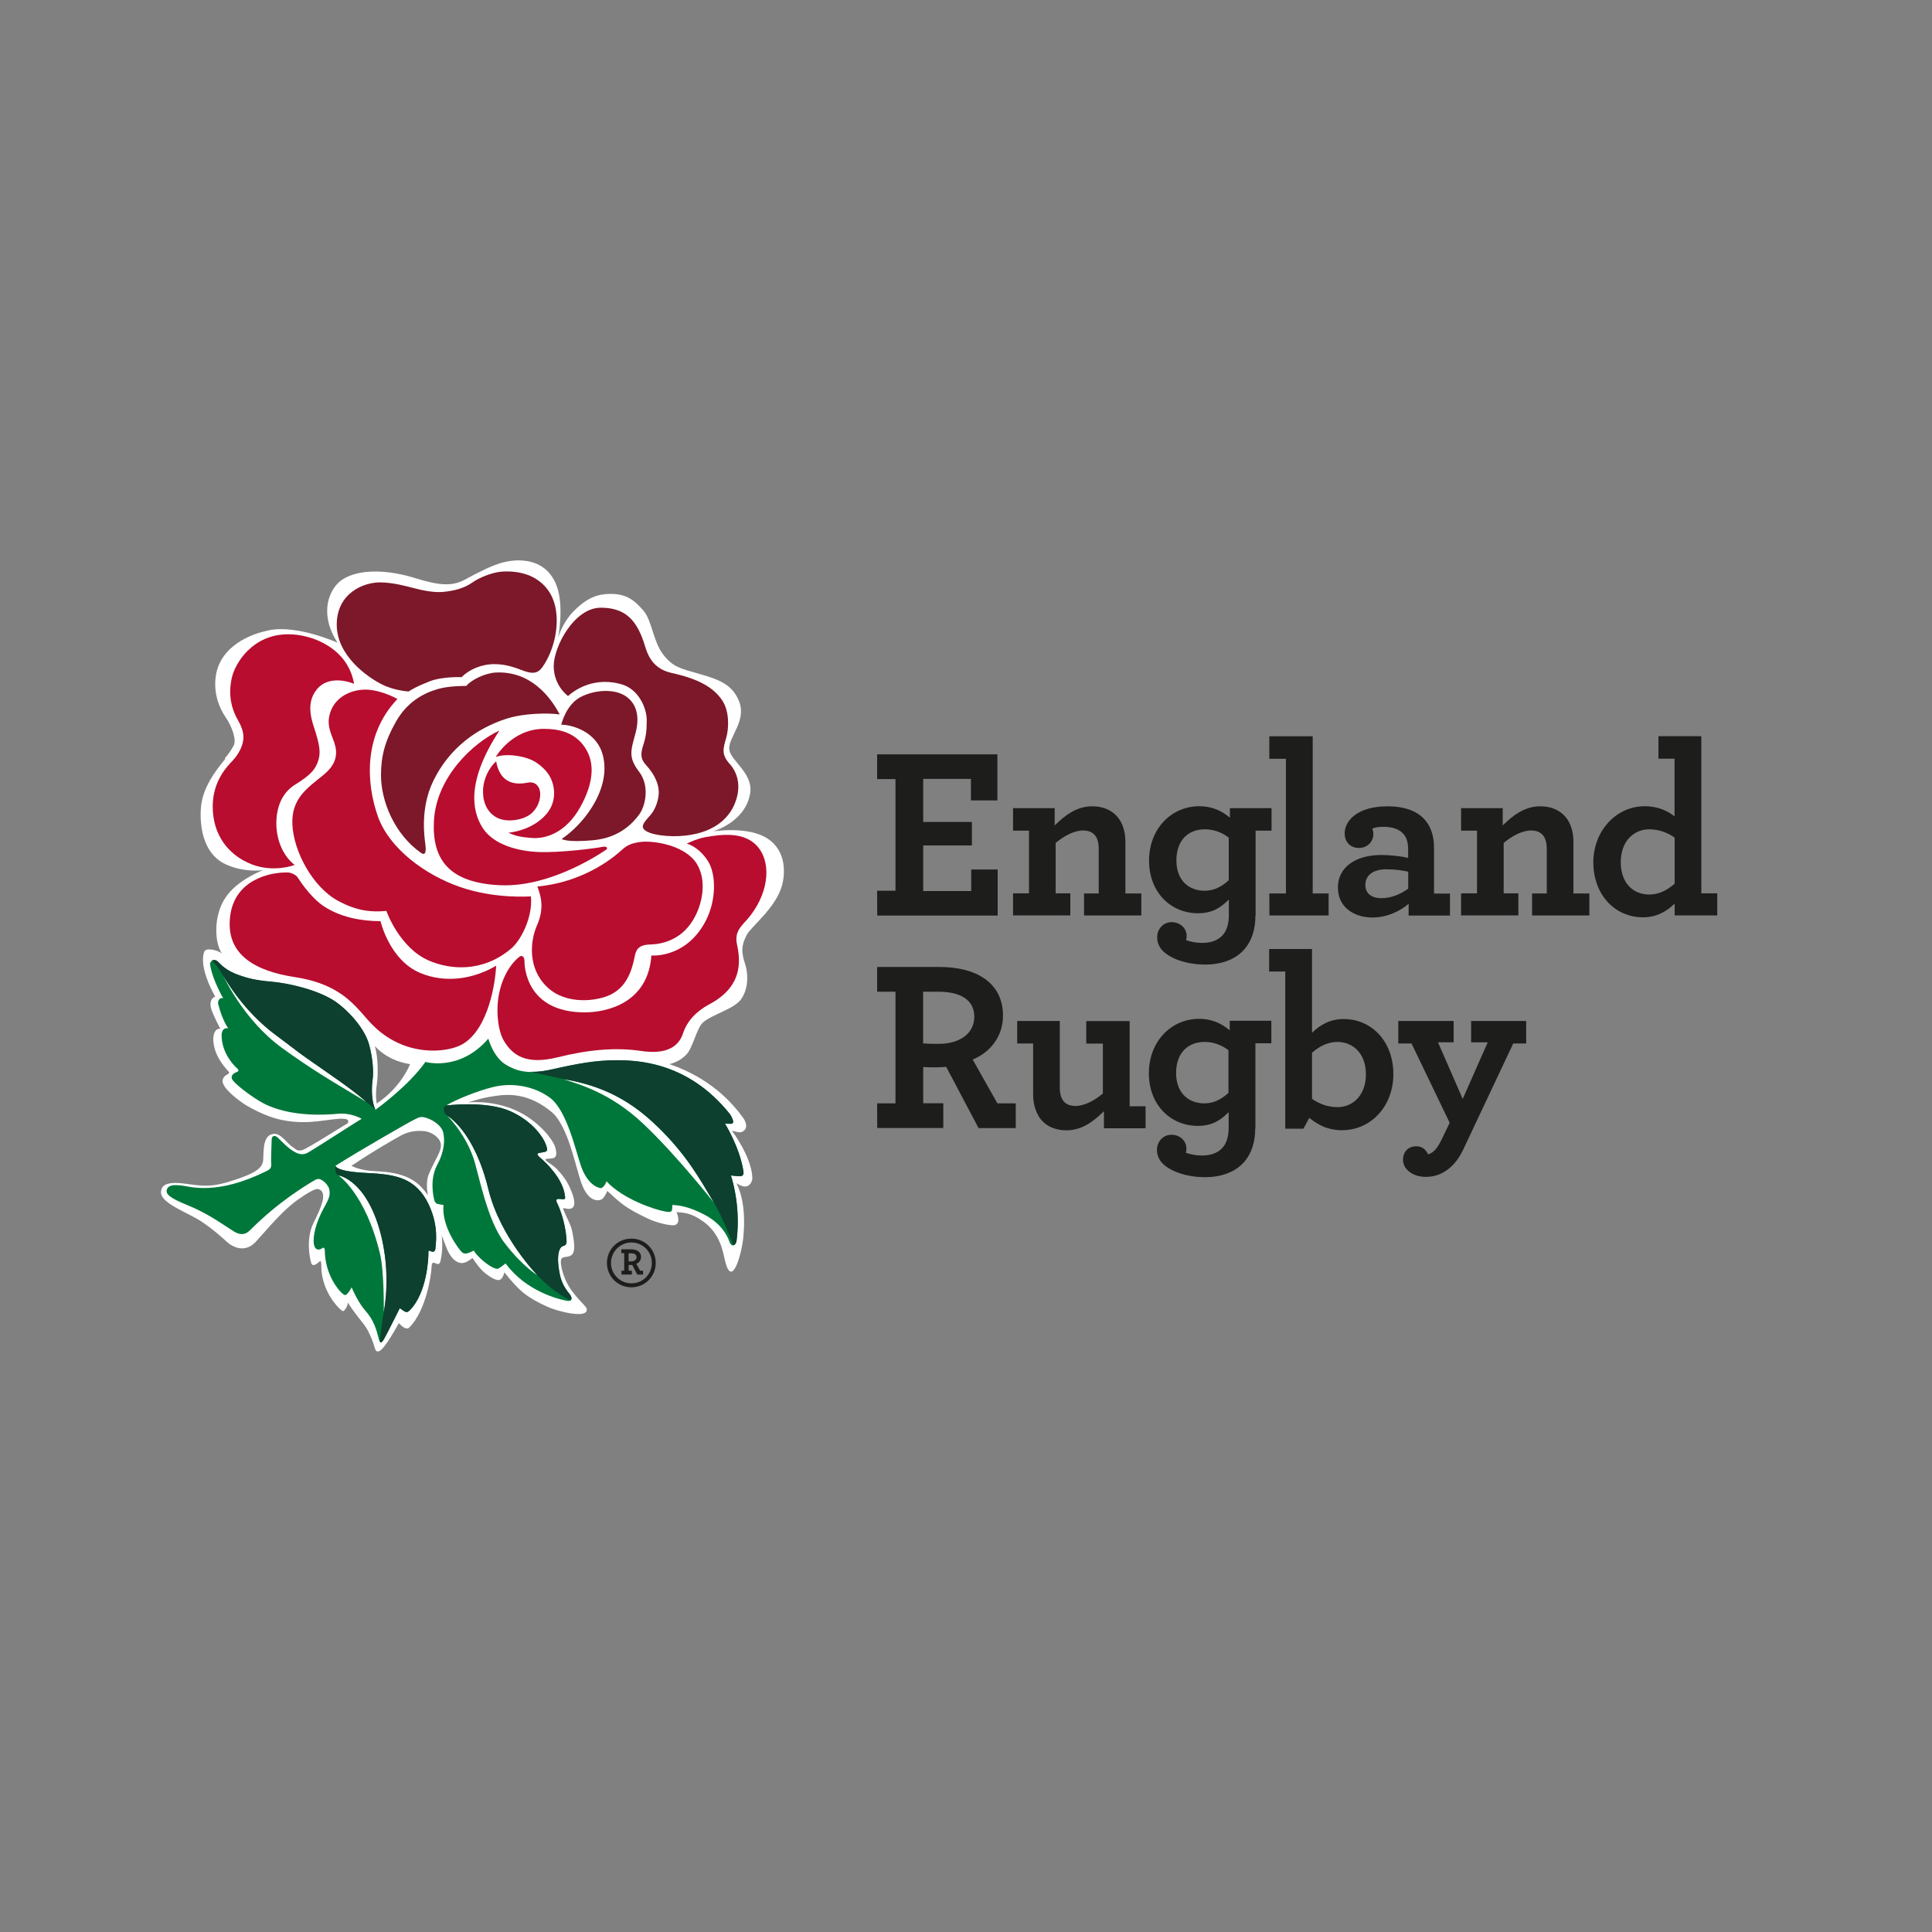 <?xml version="1.0" encoding="utf-8"?>
<!-- Generator: Adobe Illustrator 28.3.0, SVG Export Plug-In . SVG Version: 6.00 Build 0)  -->
<svg version="1.1" id="a" xmlns="http://www.w3.org/2000/svg" xmlns:xlink="http://www.w3.org/1999/xlink" x="0px" y="0px"
	 viewBox="0 0 200 200" style="enable-background:new 0 0 200 200;" xml:space="preserve">
<rect x="0" y="0" width="200" height="200" fill="#808080" stroke="none"/>
<style type="text/css">
	.st0{fill:#1D1D1B;}
	.st1{fill:#FFFFFF;}
	.st2{fill:#00773A;}
	.st3{fill:#7C1829;}
	.st4{fill:#B80D2F;}
	.st5{fill:#0D402E;}
	.st6{fill:none;}
</style>
<g>
	<path class="st0" d="M90.8,92.21h1.9V80.65h-1.9v-2.56h12.45v4.77h-2.74v-2.23h-4.94v4.46h5.04v2.43h-5.04v4.72h4.97v-2.23h2.74
		v4.77H90.81L90.8,92.21L90.8,92.21z"/>
	<path class="st0" d="M109.18,85.45c1.06-1.04,2.26-1.98,3.88-1.98c1.32,0,2.28,0.53,2.86,1.42c0.38,0.61,0.58,1.37,0.58,2.28v5.32
		h1.65v2.28h-5.93v-2.28h1.52v-4.64c0-0.46-0.08-0.86-0.23-1.14c-0.25-0.48-0.71-0.74-1.37-0.74c-0.96,0-1.98,0.56-2.86,1.29v5.22
		h1.52v2.28h-5.93v-2.28h1.65v-6.49h-1.65v-2.33h4.31v1.77L109.18,85.45z"/>
	<path class="st0" d="M129.96,94.8c0,1.37-0.36,2.51-1.04,3.35c-0.91,1.12-2.36,1.7-4.16,1.7c-1.93,0-3.57-0.61-4.36-1.39
		c-0.43-0.43-0.61-0.91-0.61-1.45c0-0.79,0.58-1.55,1.5-1.55c0.86,0,1.55,0.61,1.55,1.44c0,0.13-0.03,0.33-0.05,0.43
		c0.46,0.15,0.99,0.28,1.65,0.28c0.99,0,1.77-0.3,2.26-0.96c0.33-0.46,0.51-1.09,0.51-1.93v-1.6c-0.84,0.84-1.72,1.42-3.19,1.42
		c-2.81,0-5.07-2.15-5.07-5.45s2.31-5.63,5.2-5.63c1.42,0,2.43,0.56,3.17,1.19v-0.99h4.31v2.33h-1.65v8.8L129.96,94.8z
		 M121.78,89.07c0,2.03,1.24,3.14,2.94,3.14c0.94,0,1.77-0.43,2.48-1.09v-4.41c-0.66-0.51-1.5-0.86-2.48-0.86
		C123.02,85.85,121.78,86.97,121.78,89.07z"/>
	<path class="st0" d="M131.4,92.49h1.72V78.55h-1.72v-2.33h4.49v16.27h1.65v2.28h-6.13L131.4,92.49L131.4,92.49z"/>
	<path class="st0" d="M138.5,91.86c0-2.08,1.83-3.35,4.46-3.35c1.14,0,2.2,0.15,2.81,0.3v-0.89c0-0.66-0.15-1.17-0.43-1.52
		c-0.46-0.58-1.19-0.81-2.18-0.81c-0.48,0-0.84,0.08-1.09,0.18c0.05,0.15,0.1,0.41,0.1,0.56c0,0.84-0.66,1.45-1.5,1.45
		s-1.47-0.58-1.47-1.5c0-1.37,1.39-2.81,4.41-2.81c1.9,0,3.19,0.53,3.98,1.5c0.58,0.71,0.86,1.67,0.86,2.79v4.74h1.65v2.28h-4.28
		v-1.22c-0.89,0.76-2.23,1.42-3.73,1.42C140.19,94.98,138.49,93.94,138.5,91.86L138.5,91.86z M145.78,91.99v-1.75
		c-0.63-0.15-1.42-0.25-2.28-0.25c-1.34,0-2.16,0.61-2.16,1.62c0,0.89,0.66,1.37,1.65,1.37S144.94,92.6,145.78,91.99L145.78,91.99z"
		/>
	<path class="st0" d="M155.56,85.45c1.06-1.04,2.26-1.98,3.88-1.98c1.32,0,2.28,0.53,2.86,1.42c0.38,0.61,0.58,1.37,0.58,2.28v5.32
		h1.65v2.28h-5.93v-2.28h1.52v-4.64c0-0.46-0.08-0.86-0.23-1.14c-0.25-0.48-0.71-0.74-1.37-0.74c-0.96,0-1.98,0.56-2.86,1.29v5.22
		h1.52v2.28h-5.93v-2.28h1.65v-6.49h-1.65v-2.33h4.31v1.77L155.56,85.45z"/>
	<path class="st0" d="M164.94,89.27c0-3.22,2.33-5.81,5.32-5.81c1.42,0,2.46,0.53,3.09,1.06v-5.98h-1.67v-2.33h4.44v16.27h1.65v2.28
		h-4.41v-1.22c-0.81,0.79-1.85,1.42-3.27,1.42c-2.94,0-5.15-2.36-5.15-5.7V89.27z M173.36,91.48v-4.77
		c-0.73-0.51-1.6-0.86-2.64-0.86c-1.55,0-2.94,1.19-2.94,3.4s1.32,3.35,2.94,3.35C171.76,92.6,172.6,92.14,173.36,91.48z"/>
	<path class="st0" d="M90.8,114.22h1.9v-11.56h-1.9v-2.56h6.46c3.83,0,6.57,1.65,6.57,5.04c0,2.15-1.32,3.8-3.14,4.54l2.56,4.54h1.9
		v2.56h-3.85l-3.35-6.34c-0.35,0.03-0.68,0.05-1.01,0.05c-0.53,0-1.01,0-1.37-0.03v3.75h2.08v2.56h-6.84L90.8,114.22L90.8,114.22z
		 M100.86,105.25c0-1.75-1.44-2.59-3.75-2.59h-1.55v5.35c0.3,0.03,0.71,0.05,1.62,0.05C99.33,108.06,100.86,107,100.86,105.25z"/>
	<path class="st0" d="M107.51,115.52c-0.35-0.58-0.56-1.34-0.56-2.23v-5.27h-1.65v-2.33h4.41v6.92c0,0.48,0.08,0.84,0.23,1.14
		c0.25,0.48,0.71,0.74,1.37,0.74c0.96,0,1.98-0.56,2.86-1.29v-5.17h-1.72v-2.33h4.49v8.82h1.65v2.28h-4.31v-1.77
		c-1.06,1.04-2.26,1.98-3.88,1.98c-1.34,0-2.33-0.56-2.89-1.47L107.51,115.52z"/>
	<path class="st0" d="M129.94,116.81c0,1.37-0.36,2.51-1.04,3.35c-0.91,1.12-2.36,1.7-4.16,1.7c-1.93,0-3.57-0.61-4.36-1.39
		c-0.43-0.43-0.61-0.91-0.61-1.45c0-0.79,0.58-1.55,1.5-1.55c0.86,0,1.55,0.61,1.55,1.44c0,0.13-0.03,0.33-0.05,0.43
		c0.46,0.15,0.99,0.28,1.65,0.28c0.99,0,1.77-0.3,2.26-0.96c0.33-0.46,0.51-1.09,0.51-1.93v-1.6c-0.84,0.84-1.72,1.42-3.19,1.42
		c-2.81,0-5.07-2.16-5.07-5.45s2.31-5.63,5.2-5.63c1.42,0,2.43,0.56,3.17,1.19v-0.99h4.31V108h-1.65v8.8L129.94,116.81z
		 M121.75,111.08c0,2.03,1.24,3.14,2.94,3.14c0.94,0,1.77-0.43,2.48-1.09v-4.41c-0.66-0.51-1.5-0.86-2.48-0.86
		C122.99,107.86,121.75,108.98,121.75,111.08z"/>
	<path class="st0" d="M135.54,115.72l-0.61,1.12h-1.88v-16.27h-1.67v-2.33h4.44v8.67c0.81-0.79,1.85-1.42,3.27-1.42
		c2.94,0,5.15,2.36,5.15,5.7s-2.33,5.81-5.32,5.81c-1.42,0-2.43-0.51-3.37-1.27L135.54,115.72z M141.4,111.21
		c0-2.13-1.32-3.35-2.94-3.35c-1.04,0-1.88,0.46-2.64,1.12v4.77c0.73,0.51,1.6,0.86,2.64,0.86
		C140.01,114.61,141.4,113.42,141.4,111.21z"/>
	<path class="st0" d="M147.62,121.83c-1.47,0-2.38-0.86-2.38-1.75c0-0.94,0.63-1.42,1.37-1.42c0.66,0,1.04,0.41,1.22,0.84
		c0.28-0.08,0.58-0.25,0.89-0.66c0.18-0.23,0.33-0.51,0.51-0.86l0.84-1.75l-3.95-8.21h-1.37v-2.33h5.73v2.21h-1.62l2.56,5.86
		l2.59-5.86h-1.72v-2.21h5.7v2.33h-1.34l-5.2,11.03c-0.25,0.51-0.53,0.96-0.86,1.34c-0.81,0.94-1.83,1.44-2.94,1.44L147.62,121.83z"
		/>
</g>
<g>
	<path class="st1" d="M23.32,78.56c-1.34,1.62-2.19,2.99-2.46,4.57c-0.22,1.34-0.25,5.04,2.46,6.32c1.93,0.92,3.9,0.63,3.9,0.63
		s-2.65,0.97-3.9,2.87c-1.28,1.94-1.08,4.73-0.35,5.75c0.05,0.07-0.06-0.08,0,0c-0.41-0.33-1.64-0.65-1.82-0.19
		c-0.64,1.67,1.13,4.66,1.13,4.66c-0.44,0.14-0.59,0.68-0.43,1.21c0.18,0.66,0.96,2.12,0.96,2.12c-0.61-0.06-0.76,0.7-0.73,1.19
		c0.1,1.42,0.81,2.37,1.58,3.24c0.26,0.3-0.41,0.21-0.6,0.82c-0.29,0.9,2.27,2.6,2.52,2.73c1.36,0.77,2.51,1.24,3.65,1.47
		c2.85,0.57,4.85-0.19,6.31-0.14c0.81,0.03,0.42,0.5,0.42,0.5c-0.23,0.09-4.09,2.58-4.65,2.74c-0.57,0.17-0.7-0.11-0.95-0.27
		c-0.5-0.32-0.63-0.58-0.99-0.9c-0.42-0.37-0.79-0.66-1.36-0.42c-0.94,0.41-0.66,2.37-0.8,2.85c-0.21,0.79-1.17,1.25-2.9,1.83
		c-2.35,0.8-3.32,0.65-5,0.41c-1.72-0.24-2.66-0.04-2.64,0.91c0.03,1.12,2.77,2.08,4.07,2.92c1.39,0.89,2.76,2.19,2.76,2.19
		s1.6,1.54,3.03-0.08c2.4-2.72,3.18-3.47,4.22-4.24c-0.34,0.26,1.64-1.25,2.16-1.16c0.82,0.15,0.47,1.29,0.47,1.29
		c-0.18,0.67-0.39,1.11-0.94,2.25c-0.77,1.6-0.4,3.51-0.23,4.09c0.17,0.57,0.74-0.04,0.92-0.17c0.17-0.12,0.13,0.8,0.15,1.01
		c0.23,2.28,1.62,3.69,1.97,4c0.36,0.31,0.35,0.12,0.55-0.12c0.14-0.17,0.23-0.6,0.23-0.6c0.13,0.31,0.84,1.26,1.64,2.26
		c0.41,0.53,0.79,1.36,1.01,2.05c0.17,0.52,0.18,0.84,0.55,0.73c0.61-0.19,2.05-2.91,2.05-2.91c0.38,0.38,0.8,0.75,1.1,0.44
		c1.83-1.83,2.29-5.78,2.29-6.18s0.09-0.61,0.35-0.48c0.26,0.14,0.48,0.17,0.56-0.13c0.12-0.49,0.29-1.44,0.15-2.71l0.54,1.38
		c0.33,0.82,1,1.65,1.81,1.42c0.41-0.12,0.83-0.49,0.83-0.49c0.46,0.71,0.86,1.21,1.34,1.6c0.46,0.37,1.12,0.77,1.45,0.68
		c0.38-0.11,0.51-0.79,0.51-0.79c1.56,1.96,2.32,2.58,4.44,3.56c0.99,0.46,4.32,1.34,4.08,0.2c-0.06-0.32-1.44-1.34-2.15-2.89
		c-0.32-0.71-0.67-1.91-0.46-2.27c0.18-0.31,0.76-0.07,1.12-0.46c0.25-0.28,0.31-0.93-0.05-2.57c-0.16-0.74-1.15-2.32-0.8-2.22
		c0.84,0.25,1.38-0.02,0.86-1.48c-0.44-1.24-0.99-1.9-1.61-2.57c-0.52-0.55-1.58-0.97-1.01-1.05c0.56-0.08,1.2,0.13,0.86-1.16
		c-0.2-0.77-1.73-2.8-4.11-3.86c-2.55-1.13-4.97-0.81-4.97-0.81c1.44-0.43,1.68-0.5,2.87-0.68c1.46-0.22,3.49-0.26,5.81,1.65
		c1.73,1.43,2.5,5.75,3.11,7.41c0.8,2.2,1.99,1.69,1.99,1.69c0.39-0.13,0.67-0.92,0.67-0.92c1.4,1.27,1.8,1.73,4.3,2.91
		c0.88,0.41,2.32,0.74,2.7,0.63c0.7-0.22,0.17-1.34,0.17-1.34c0.65,0.06,1.41,0,2.76,0.96c1.73,1.23,2.04,3.07,2.23,3.94
		c0.73,3.23,1.75-0.57,1.92-2.23c0.41-3.9-0.72-5.67-0.72-5.67s0.55,0.37,0.93,0.35c0.44-0.02,0.76-0.47,0.73-0.97
		c-0.12-2.19-2.12-4.82-2.12-4.82c0.49,0.15,0.84,0.21,1,0.15c0.82-0.32,0.4-1.16,0.15-1.5c-2.26-3.11-5.14-4.69-7.61-5.53
		c0.82-0.21,1.34-0.58,1.72-0.96c0.73-0.72,1.08-2.8,1.79-3.39c1-0.83,3.22-1.37,3.93-2.4c0.68-0.99,0.79-2.44,0.35-3.75
		c-0.43-1.31-0.24-1.98,0.2-2.86c0.43-0.87,3.09-2.84,3.69-5.24c0.25-0.99,0.51-3.38-1.48-4.72c-2.04-1.38-5.71-0.77-5.71-0.77
		s3.33-0.91,3.86-3.9c0.37-2.1-2-3.4-2.15-4.55c-0.18-1.27,1.86-2.95,0.99-5.07c-0.69-1.68-2.03-2.2-4.07-2.78
		c-2.03-0.58-2.76-0.71-3.77-2.02c-1.02-1.3-1.16-3.49-2.02-4.51c-0.95-1.1-1.75-1.78-3.5-1.76c-1.24,0.02-2.34,0.36-3.76,1.81
		c-1.19,1.21-1.59,2.72-1.59,2.72s0.64-3.26-0.16-5.38c-0.48-1.28-1.58-2.61-3.93-2.62c-1.79,0-3.26,0.81-4.53,1.44
		c-1.56,0.79-2.23,1.64-6.03,0.44c-4.06-1.28-7.07-0.74-8.25,0.59c-0.94,1.07-1.17,2.46-0.91,3.77c0.21,1.14,0.97,2.28,0.97,2.28
		s-4.16-1.87-7.06-1.29s-5.16,2.23-5.53,4.67c-0.29,1.88,0.36,3.39,1.02,4.36c0.66,0.96,1.12,2.31,0.83,2.89
		c-0.23,0.44-0.53,0.89-0.92,1.33l0,0L23.32,78.56z M42.45,110.17c-1.17,2.7-3.46,4.06-3.46,4.06c-0.1-0.79-0.09-1.26,0.03-2.08
		c0.12-0.8,0.14-2.72-0.22-3.86C39.9,109.47,41.24,109.96,42.45,110.17C42.45,110.17,42.45,110.17,42.45,110.17z M38.86,121.24
		c-1.69-0.07-2.47-0.56-2.47-0.56c2.53-1.7,4.21-2.61,4.93-3.03c0.71-0.41,1.56-0.68,2.66-0.55c0.64,0.08,1.49,0.58,1.64,1.25
		c0.17,0.75-0.57,1.63-1.23,3.2c-0.27,0.66-0.22,1.48-0.09,2.19C43.22,122.14,41.85,121.36,38.86,121.24L38.86,121.24z"/>
	<path class="st2" d="M45.88,117.23c0.17,0.73,0.17,1.88-0.62,3.36c-0.75,1.42-0.46,3.05-0.29,3.69c0.05,0.18,0.2,0.31,0.26,0.33
		c0.39,0.1,0.68,0.13,0.68,0.13c-0.22,2.26,1.61,4.59,1.87,4.85c0.25,0.26,0.52,0.2,0.83,0.07c0.3-0.13,0.43-0.2,0.43-0.2
		c0.44,0.74,1.61,1.61,2.04,1.78c0.43,0.18,0.48,0.11,0.74-0.06c0.26-0.18,0.52-0.39,0.52-0.39c2.09,2.87,5.49,3.72,6.35,3.87
		c0.48,0.09,0.61-0.26,0.31-0.65c-0.31-0.39-0.85-1.02-1.06-2.15c-0.41-2.04,0-2.78,0.34-2.87c0.36-0.09,0.4-0.26,0.36-0.78
		c-0.15-1.78-0.74-3.22-0.96-3.65c-0.22-0.44,0-0.48,0.35-0.44c0.51,0.07,0.52,0.02,0.43-0.48c-0.28-1.7-1.91-3.26-2.48-3.74
		c-0.57-0.48-0.39-0.53,0.18-0.61c0.55-0.08,0.56-0.18,0.36-0.77c-0.25-0.75-1.34-2.44-3.7-3.49c-2.51-1.12-6.63-0.59-6.63-0.59
		c0.93-0.58,3.19-1.5,4.81-1.9c2.14-0.54,4.39-0.04,5.92,1.09c1.79,1.33,2.66,5.5,3.25,7.15c0.79,2.17,2.05,2.22,2.05,2.22
		c0.39-0.13,0.56-0.71,0.56-0.71c1.74,1.85,4.93,2.92,6.1,3.13c0.43,0.07,0.7,0.09,0.7-0.29c0-0.35,0.05-0.4,0.05-0.4
		c0.64,0.06,1.57,0.12,3.25,0.99c1.69,0.87,2.38,2.09,2.62,2.79c0.23,0.69,0.69,0.4,0.75-0.06c0.47-3.75-0.59-6.76-0.59-6.76
		s0.59,0.08,0.94,0.08s0.41-0.22,0.35-0.57c-0.41-2.51-1.91-4.88-1.91-4.88c0.49,0.02,0.74,0.07,0.83-0.07
		c0.12-0.19-0.2-0.77-0.33-0.93c-4.36-5.45-9.67-5.55-11.77-5.55s-4,0.35-6.56,0.93c-2.55,0.58-3.77,0.15-4.82-0.47
		c-1.32-0.77-1.84-2.71-1.84-2.71c-2.96,3.44-6.51,2.41-6.51,2.41c-1.8,2.55-5.17,4.95-5.17,4.95c-0.44-0.84-0.41-2.32-0.29-3.13
		s-0.01-2.28-0.35-3.54c-0.5-1.91-2.42-3.77-3.52-4.52c-1.74-1.17-4.75-1.9-6.64-2.05c-1.57-0.13-2.43-0.35-3.37-0.69
		c-1.24-0.43-1.79-1.04-2.14-1.38c-0.34-0.35-0.87-0.11-0.81,0.29c0.25,1.61,1.36,3.48,1.36,3.48c-0.34-0.13-0.61,0.26-0.52,0.6
		c0.41,1.67,1.04,2.52,1.04,2.52c-0.61-0.13-0.69,0.48-0.69,0.7c0,1.83,1.26,3.14,1.57,3.4c0.3,0.26,0.17,0.35-0.04,0.43
		c-0.64,0.26-0.53,0.66-0.35,0.87c0.5,0.63,2.44,2.05,3.48,2.52c2.68,1.22,5.92,1.05,7.36,0.92c1.44-0.13,2.48,0.52,2.48,0.52
		c-0.21,0.09-5.1,3.26-5.62,3.53c-0.52,0.26-0.96,0.08-1.22-0.05c-0.76-0.38-1.47-1.18-1.83-1.52c-0.35-0.35-0.65-0.17-0.65,0.21
		s-0.09,2.09-0.04,2.52c0.04,0.44-0.26,0.61-0.44,0.69c-5.18,2.6-8.01,1.62-8.79,1.53c-0.79-0.09-1.4-0.09-1.57,0.39
		c-0.17,0.48,0.28,0.89,2.09,1.62c2.15,0.87,3.57,1.94,4.83,2.73c0.98,0.61,1.48,0.09,1.83-0.26c2.83-2.83,5.78-4.6,6.64-5.09
		c0.16-0.09,0.4-0.08,0.47-0.05c0.66,0.29,0.91,0.92,0.91,0.92c0.28,0.91-0.24,1.45-0.79,2.57c-0.76,1.58-0.9,2.83-0.73,3.4
		c0.18,0.56,0.62,0.4,0.8,0.27c0.17-0.13,0.28-0.05,0.29,0.17c0.02,2.53,1.4,4.12,1.74,4.43c0.35,0.3,0.39,0.3,0.61,0.08
		s0.43-0.65,0.43-0.65c0.13,0.31,0.69,1.61,1.47,2.48c0.79,0.87,1.11,1.93,1.31,2.74c0.14,0.58,0.26,0.65,0.57,0.13
		c0.3-0.52,1.63-3.19,1.63-3.19c0.61,0.43,0.72,0.53,1.02,0.23c1.81-1.81,1.94-5.43,1.94-5.82s0-0.43,0.26-0.3
		c0.26,0.13,0.46,0,0.47-0.3c0.04-0.57,0.35-2.31-0.69-4.53c-1.32-2.8-3.49-3.13-6.36-3.27c-3.35-0.15-3.29-0.75-3.29-0.75
		c2.48-1.57,7.7-4.57,8.18-4.79c0.48-0.21,0.62-0.41,1.44-0.09C44.94,116.03,45.72,116.56,45.88,117.23L45.88,117.23L45.88,117.23z"
		/>
	<path class="st1" d="M58.32,111.71c4.23,0.7,7.13,2.37,9.77,4.95c2.96,2.87,4.35,5.38,5.79,7.81c0,0-3.85-4.89-7.25-8.1
		c-3.45-3.28-6.75-4.14-8.32-4.66l0,0L58.32,111.71z"/>
	<path class="st1" d="M35.02,121.66c0,0,3.11,0.52,4.47,6.38c1.04,4.49,0.24,7.75,0.24,7.75s0.06-4.13-0.4-6.03
		C37.84,123.55,35.02,121.66,35.02,121.66C35.02,121.66,35.02,121.66,35.02,121.66z"/>
	<path class="st1" d="M23.08,100.94c0,0,2.08,3.76,5.58,6.29c3.42,2.49,0.87,0.79,5.53,4.01c2.92,2.01,3.73,2.83,3.73,2.83
		l-2.82-1.7c0,0-2.96-1.73-5.95-3.92c-4.01-2.93-6.06-7.5-6.06-7.5l0,0L23.08,100.94z"/>
	<path class="st1" d="M46.29,115.49c0,0,2.76,1.5,4.26,7.59c1.26,5.11,5.09,8.93,5.09,8.93s-1.47-0.83-3.37-3.29
		c-1.9-2.45-2.72-7.29-3.28-8.9C48.07,117.21,46.29,115.49,46.29,115.49L46.29,115.49L46.29,115.49z"/>
	<path class="st3" d="M54.67,59.52c2.04,0.82,3.01,2.56,2.96,4.88c-0.05,2.52-1.26,4.49-1.7,4.92c-0.44,0.43-0.96,0.39-1.7,0.13
		s-1.7-0.7-3.05-0.7s-2.62,0.56-3.4,1.35c0,0-1.96-0.09-3.3,0.43c-1.35,0.53-1.83,0.83-2.18,1.05c0,0-1.42-0.07-2.7-0.7
		c-1.49-0.73-4.74-2.96-4.74-6.22s2.79-4.41,4.56-4.37c1.39,0.03,2.53,0.37,3.74,0.67c1.22,0.31,2.14,0.37,2.75,0.31
		c0.85-0.08,2.04-0.3,2.96-0.95c0.72-0.52,2.01-1.04,3-1.14c1.1-0.1,2.14,0.09,2.79,0.35l0,0L54.67,59.52z"/>
	<path class="st3" d="M62.2,62.91c2.36,0,3.59,1.11,4.4,3.44c0.34,1,0.64,2.8,2.91,3.31c2.81,0.62,4.37,1.5,5.27,2.87
		c0.72,1.09,0.7,2.83,0.39,3.87c-0.3,1.05-0.52,1.7,0.35,2.66c0.75,0.83,1.27,2.18,0.61,3.96c-0.65,1.78-2.4,3.35-5.79,3.53
		c-1.61,0.09-3.92-0.24-3.79-1.05c0.04-0.26,0.2-0.47,0.81-1.16c0.42-0.49,0.71-1.23,0.81-1.93c0.15-1.12-0.4-2.24-1.29-3.21
		c-0.48-0.52-0.63-1.01-0.32-1.97s0.39-1.53,0.39-2.66c0-1.39-0.92-3.19-2.48-3.69c-1.92-0.61-4.01-0.27-5.67,1.17
		c0,0-1.48-1.05-1.48-3.09s2.13-6.05,4.87-6.05l0,0L62.2,62.91z"/>
	<path class="st4" d="M73.28,89.13c0.88,1.35,0.95,4.31-0.48,6.66c-2.09,3.44-5.37,3.12-5.37,3.12c-0.34,4.92-4.59,5.89-6.9,5.89
		c-6.09,0-6.24-4.8-6.24-5.32s-0.31-0.61-0.52-0.44c-1.47,1.18-2.18,3.31-2.26,5.06c-0.09,1.74,0.3,3.04,0.61,3.57
		c0.94,1.63,2.39,2.57,5.57,1.79c3.17-0.79,5.99-1.06,8.64-0.67c2.66,0.4,3.91-0.42,4.38-1.82c0.41-1.26,1.35-2.27,2.71-3
		c3.79-2,3.12-4.97,2.86-6.28c-0.26-1.28,0.54-1.9,1.08-2.52c2.13-2.46,2.57-5.62,1.17-7.4c-1.39-1.79-3.99-1.36-5.39-1.13
		c-0.83,0.13-1.7,0.52-2.05,0.69C71.09,87.33,72.31,87.61,73.28,89.13L73.28,89.13L73.28,89.13z"/>
	<path class="st4" d="M51.36,99.96c-0.07,1.67-0.76,6.55-3.48,8.13c-1.13,0.66-3.66,1.05-6.14,0.1c-2.48-0.96-3.66-2.64-4.31-3.35
		c-1.24-1.38-2.89-3.09-6.96-3.7c-3.84-0.59-7.22-2.21-6.63-6.4c0.5-3.63,4.04-4.48,5.99-4.42c0.28,0.01,0.81,0.24,0.98,0.5
		c0.48,0.75,1.55,2.27,2.84,3.08c1.75,1.09,3.78,1.45,5.74,1.46c0,0,0.92,4.01,4.09,5.35c2.59,1.1,5.51,0.66,7.88-0.74l0,0V99.96z"
		/>
	<path class="st4" d="M29.86,65.66c2.52,0,6.18,1.48,6.79,5.13c0,0-2.51-1.12-3.88,0.61c-1.22,1.53-0.4,3.44-0.09,4.44
		c0.3,1,0.55,1.92,0.3,2.78c-0.28,0.97-0.76,1.58-2.44,2.61c-1.46,0.91-1.83,2.45-1.91,3.44c-0.16,1.83,0.48,3.78,1.87,4.87
		c0,0-2.16,0.84-4.48-0.08c-2.57-1.02-4-3.23-4-5.96s1.57-4.23,2.09-4.79c0.52-0.57,1.09-1.48,1.09-2.39s-0.5-1.6-0.74-2.09
		c-0.41-0.81-0.89-2.16-0.46-4.08C24.34,68.67,26.12,65.65,29.86,65.66L29.86,65.66L29.86,65.66z"/>
	<path class="st4" d="M34.25,73.58c-0.44,1.18-0.17,1.91,0.22,2.92c0.39,1,0.74,2.3-0.96,3.7c-1.7,1.39-3.38,2.45-3.24,5.19
		c0.13,2.74,2.08,6.43,4.72,7.86c2.03,1.1,3.49,1.18,5.01,1.05c0,0,1.33,3.83,4.42,5.15c2.16,0.92,5.48,1.26,8.47-1.23
		c1.05-0.87,2.28-3.3,2.07-5.43c0,0-3.66,0.3-7.31-0.96c-3.66-1.26-7.35-4-8.53-7.31c-1.17-3.31-1.59-8.36,2.02-12.16
		c0,0-1.42-0.83-3-0.96C36.64,71.29,34.87,71.97,34.25,73.58L34.25,73.58L34.25,73.58z"/>
	<path class="st3" d="M57.94,73.97c-0.98-1.9-3.07-4.53-6.62-4.35c-1.06,0.05-2.53,0.74-3.05,1.39c0,0-1.68-0.04-2.92,0.31
		c-1.59,0.45-3.24,1.4-4.37,3.4c-1.13,2-1.54,3.56-1.54,5.52c0,2.75,1.43,6.15,4.14,8.05c0.44,0.3,0.55-0.08,0.46-0.82
		s-0.59-3.76,0.83-6.66c1.63-3.34,4.44-5.4,7.53-6.4c1.85-0.6,4.38-0.62,5.55-0.45l0,0L57.94,73.97z"/>
	<path class="st4" d="M51.71,75.62c-2.74,1.26-6.55,4.83-6.79,9.36c-0.21,4,1.57,6.44,6.92,6.66c5.35,0.21,10.67-3.53,10.88-3.66
		c0.22-0.13,0.18-0.44-0.44-0.3c-0.61,0.13-4.3,0.61-6.53,0.52c-2.22-0.09-4.69-0.79-5.78-2.49c-1.2-1.86-1.61-5,1.74-10.1l0,0
		L51.71,75.62z"/>
	<path class="st4" d="M60.21,76.93c1.51,1.73,1.3,4.07-0.18,6.69c-1.48,2.61-3.56,3.22-4.9,3.13c-1.35-0.09-1.89-0.26-2.5-0.55
		c0,0,2.45-0.17,3.95-1.95c1.06-1.25,0.92-2.88,0.29-3.95c-0.38-0.64-1-1.14-1.45-1.42c-1.07-0.66-3.05-0.91-4.1-0.52
		c0,0,1.65-2.91,5-2.91C57.93,75.45,59.24,75.84,60.21,76.93C60.21,76.93,60.21,76.93,60.21,76.93z"/>
	<path class="st4" d="M51.37,78.8c-0.78,0.7-1.29,1.83-1.36,2.84c-0.08,1.2,0.3,2.35,1.35,2.96c1.04,0.61,2.89,0.31,3.68-0.42
		c0.89-0.83,0.92-1.85,0.87-2.19c-0.07-0.57-0.48-1.13-1.29-0.97c-0.63,0.13-1.13,0.11-1.5,0.02c-0.42-0.1-1.44-0.43-1.76-2.23l0,0
		L51.37,78.8z"/>
	<path class="st3" d="M64.46,71.88c1.52,0.8,1.79,2.35,1.31,4.09c-0.48,1.75-0.74,2.44,0.39,3.92c1.13,1.48,0.65,3.57,0,4.44
		s-2.01,2.39-4.75,2.65c-2.74,0.26-3.27-0.13-3.27-0.13s1.94-1.21,3.33-3.61c0.9-1.55,1.38-3.34,0.94-5.04
		c-0.63-2.48-3.22-3.18-4.31-3.18c0,0,0.48-2.13,2.09-2.91c1.61-0.78,3.35-0.7,4.26-0.22l0,0L64.46,71.88z"/>
	<path class="st4" d="M55.63,91.77c0.31,0.87,0.79,2.15-0.05,4.05c-0.71,1.61-0.96,4.44,1.05,6.35c2,1.92,5.25,1.46,6.59,0.79
		c1.57-0.78,2.17-2.3,2.5-4.01c0.16-0.84,0.6-1.15,1.61-1.18c1.01-0.02,3.07-0.35,4.38-2.47c1.05-1.69,1.48-4.17,0.42-5.88
		c-1.2-1.92-4.4-2.41-5.75-2.27c-0.82,0.09-1.44,0.3-1.96,0.79C63.9,88.42,60.76,91.29,55.63,91.77
		C55.63,91.77,55.63,91.77,55.63,91.77z"/>
	<path class="st5" d="M56.13,110.88c0.33-0.05,0.69-0.11,1.08-0.2c2.56-0.58,4.47-0.93,6.56-0.93c2.09,0,7.4,0.1,11.77,5.55
		c0.13,0.16,0.45,0.75,0.33,0.93c-0.09,0.14-0.34,0.09-0.83,0.07c0,0,1.5,2.37,1.91,4.88c0.06,0.35,0,0.57-0.35,0.57
		s-0.94-0.08-0.94-0.08s1.07,3.01,0.59,6.76c-0.03,0.25-0.18,0.45-0.34,0.47c0,0-1.06-2.82-2.01-4.43
		c-1.45-2.43-2.83-4.94-5.79-7.81c-2.65-2.58-5.54-4.26-9.77-4.95c-0.63-0.14-3.42-0.76-3.42-0.76c0.37,0,0.77-0.01,1.22-0.07l0,0
		H56.13z"/>
	<path class="st5" d="M39.73,135.8c0,0,0.8-3.97-0.35-8.19c-1.53-5.59-4.36-5.94-4.36-5.94s-0.44-0.21-0.28-0.99
		c0,0-0.07,0.6,3.29,0.75c2.87,0.13,5.03,0.47,6.36,3.27c1.04,2.22,0.73,3.96,0.69,4.53c-0.02,0.3-0.21,0.43-0.47,0.3
		c-0.26-0.13-0.26-0.09-0.26,0.3s-0.13,4.02-1.94,5.82c-0.3,0.3-0.41,0.21-1.02-0.23c0,0-1.33,2.66-1.63,3.19
		c-0.21,0.36-0.33,0.44-0.44,0.27c0,0,0.15-1.78,0.42-3.08l0,0L39.73,135.8z"/>
	<path class="st5" d="M21.91,99.44c0,0,0.36-0.2,0.64,0.1c0.35,0.35,0.91,0.95,2.14,1.38c0.94,0.34,1.81,0.56,3.37,0.69
		c1.89,0.16,4.9,0.88,6.64,2.05c1.1,0.75,3.01,2.61,3.52,4.52c0.34,1.26,0.47,2.72,0.35,3.54c-0.12,0.81-0.14,2.29,0.29,3.13
		l-0.96-0.79c0,0-0.82-0.81-3.73-2.83c-4.15-2.89-2.73-1.9-5.53-4.01c-0.74-0.55-3.4-2.54-5.58-6.29c-0.17-0.29-0.83-1.34-1.17-1.5
		l0,0L21.91,99.44z"/>
	<path class="st5" d="M46.19,114.44c0,0,4.11-0.53,6.63,0.59c2.35,1.05,3.44,2.75,3.7,3.49c0.2,0.59,0.18,0.69-0.36,0.77
		c-0.57,0.08-0.74,0.13-0.18,0.61c0.57,0.48,2.2,2.04,2.48,3.74c0.09,0.5,0.08,0.55-0.43,0.48c-0.35-0.04-0.57,0-0.35,0.44
		c0.22,0.43,0.81,1.87,0.96,3.65c0.04,0.52,0,0.69-0.36,0.78c-0.34,0.09-0.75,0.83-0.34,2.87c0.21,1.13,0.76,1.76,1.06,2.15
		c0.19,0.26,0.21,0.49,0.07,0.6c0,0-1.68-0.71-3.43-2.59c0,0-3.89-3.98-5.09-8.93c-1.47-6.09-4.26-7.59-4.26-7.59
		C45.95,115.17,45.74,114.66,46.19,114.44L46.19,114.44L46.19,114.44z"/>
</g>
<g>
	<path class="st0" d="M62.83,130.74c0-1.41,1.12-2.52,2.53-2.52c1.41,0,2.52,1.12,2.52,2.52s-1.11,2.52-2.52,2.52
		S62.83,132.14,62.83,130.74L62.83,130.74z M63.25,130.74c0,1.19,0.96,2.11,2.12,2.11s2.11-0.92,2.11-2.11s-0.96-2.12-2.11-2.12
		S63.25,129.55,63.25,130.74C63.25,130.74,63.25,130.74,63.25,130.74z"/>
	<path class="st0" d="M64.32,131.54h0.3v-1.81h-0.3v-0.4h1.01c0.6,0,1.03,0.26,1.03,0.79c0,0.34-0.21,0.59-0.49,0.71l0.4,0.71h0.3
		v0.4h-0.6l-0.52-0.99c-0.06,0-0.11,0-0.16,0c-0.08,0-0.16,0-0.21,0v0.59h0.33v0.4h-1.07v-0.4H64.32z M65.9,130.14
		c0-0.27-0.23-0.4-0.59-0.4h-0.24v0.84c0,0,0.11,0,0.25,0C65.66,130.58,65.89,130.41,65.9,130.14L65.9,130.14z"/>
</g>
<rect x="4.77" y="46.67" class="st6" width="184.8" height="104.77"/>
</svg>
